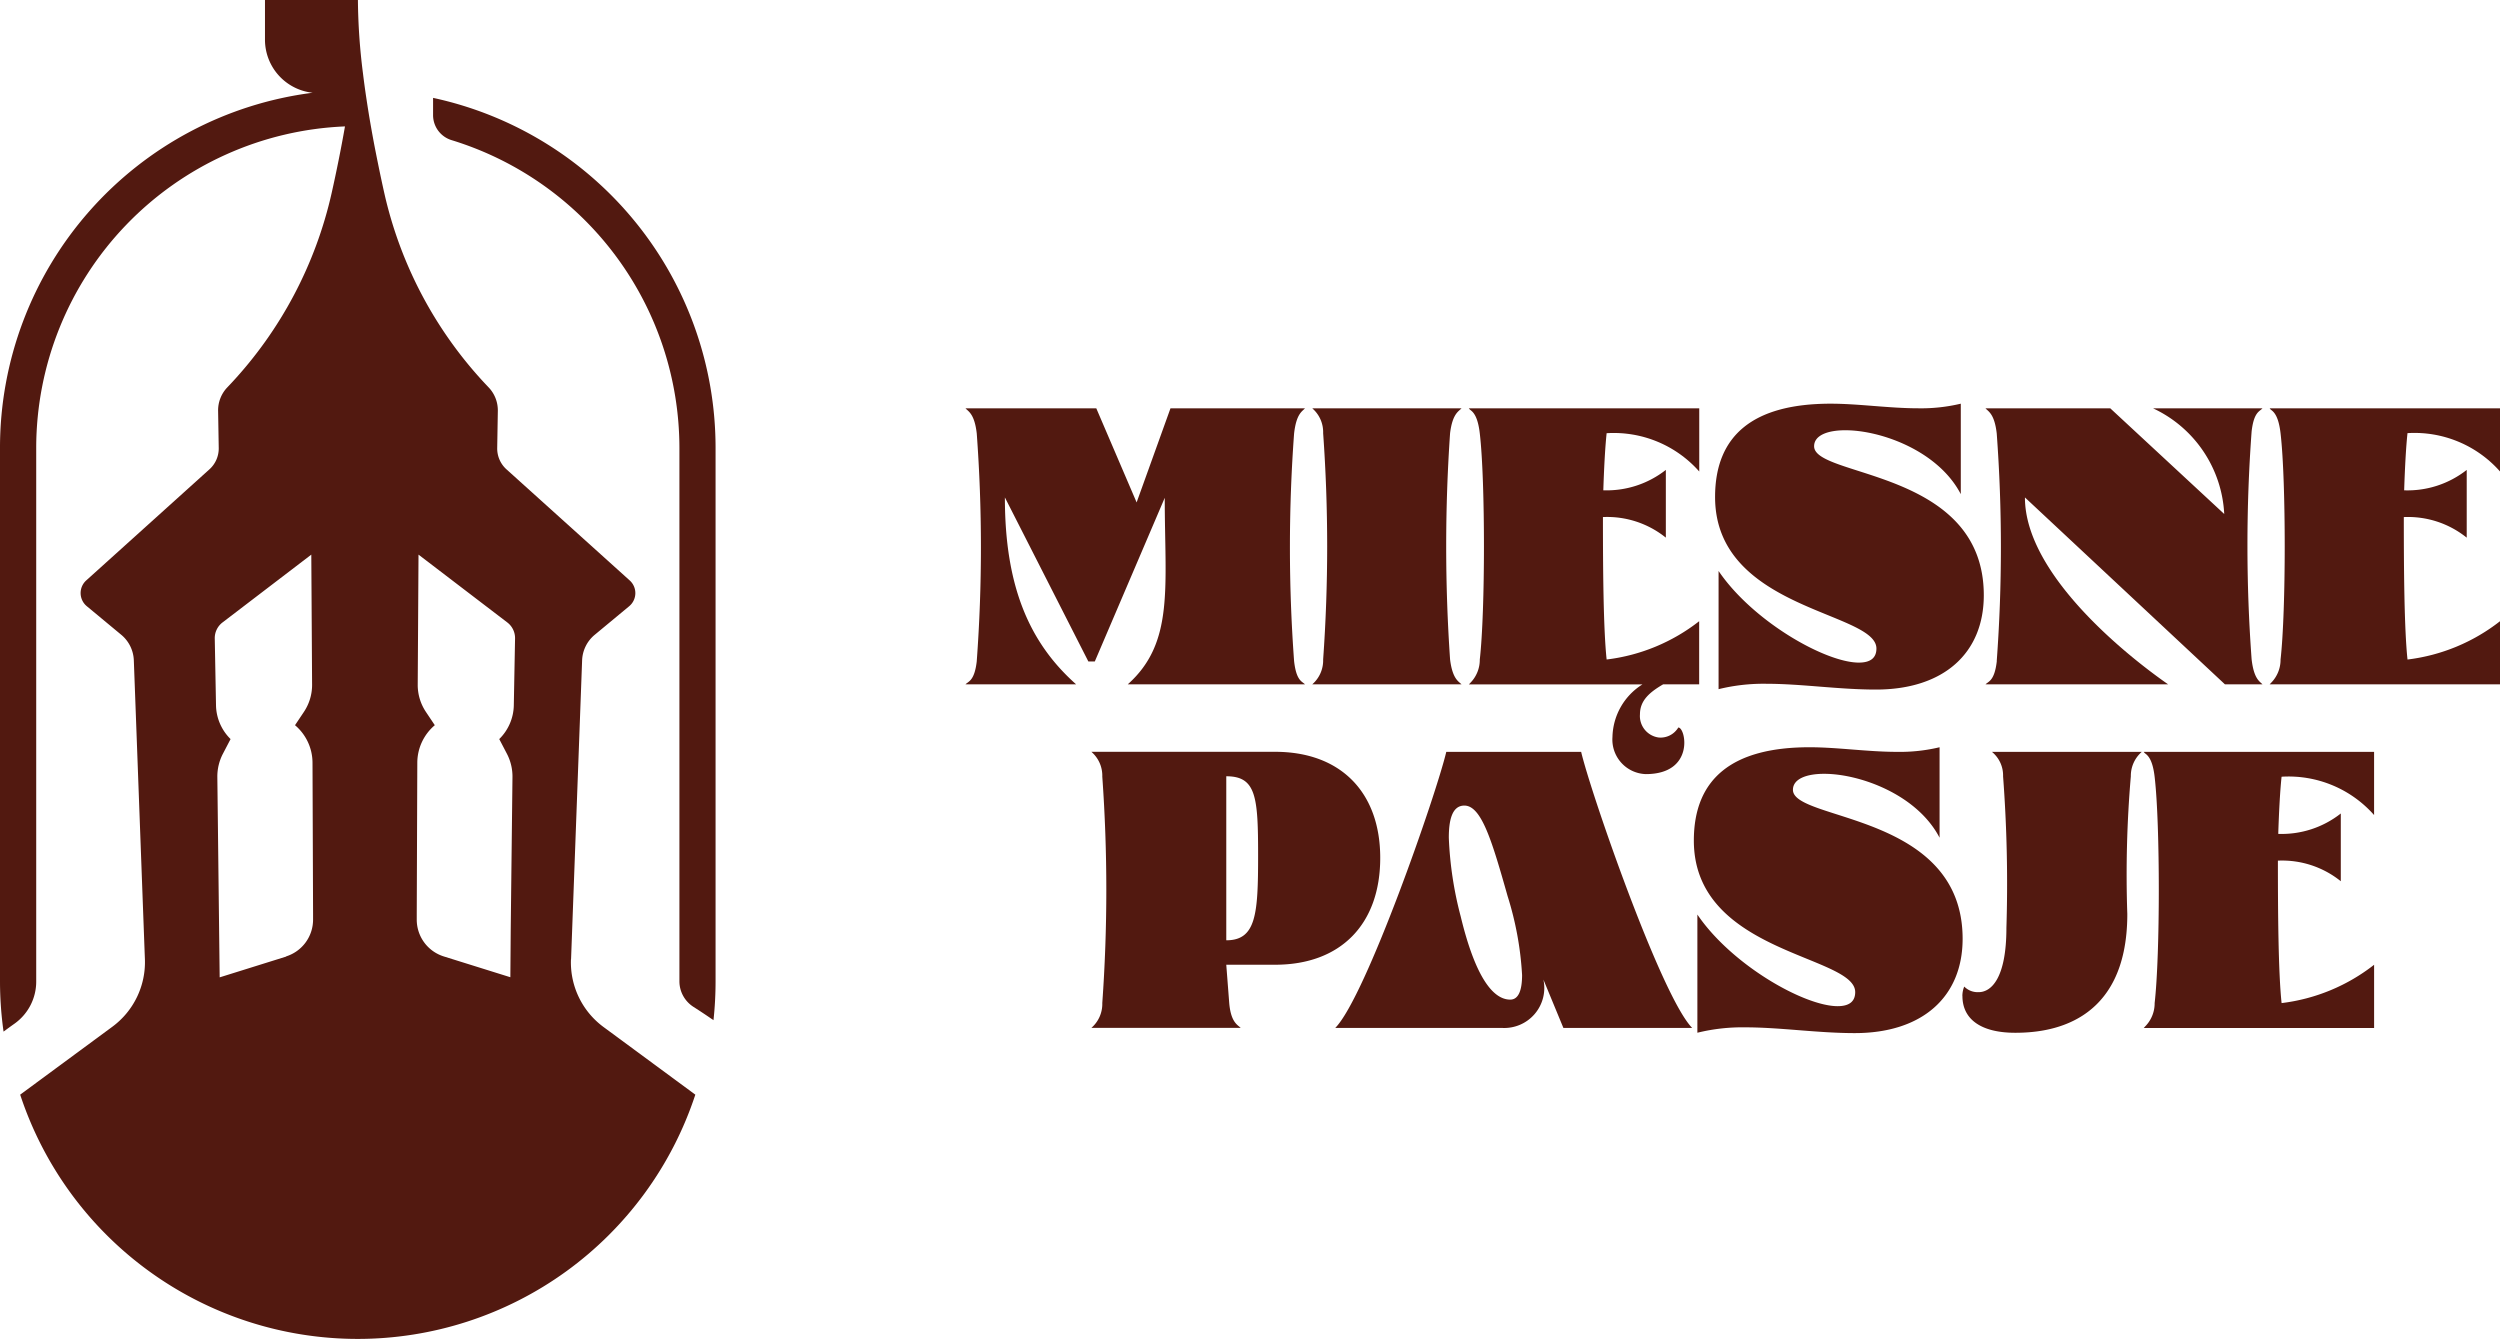 <svg xmlns="http://www.w3.org/2000/svg" width="120.181" height="64.365" viewBox="0 0 120.181 64.365"><g id="Logo" transform="translate(-32.339 -32.13)"><path id="Path_1" data-name="Path 1" d="M144.3,99.988v.833a1.256,1.256,0,0,0,.894,1.2,15.489,15.489,0,0,1,10.948,14.789v25.645a1.461,1.461,0,0,0,.678,1.232q.487.311.96.639a17.39,17.39,0,0,0,.1-1.879V116.808A17.208,17.208,0,0,0,144.3,99.988" transform="translate(-91.142 -63.153)" fill="#521910"></path><path id="Path_2" data-name="Path 2" d="M115.234,133.339l.022-.594.509-13.765a1.673,1.673,0,0,1,.6-1.242l1.664-1.38a.819.819,0,0,0,.025-1.238l-5.924-5.341a1.35,1.35,0,0,1-.446-1.026l.03-1.784a1.6,1.6,0,0,0-.428-1.115l-.189-.2a19.792,19.792,0,0,1-4.845-9.174c-.153-.683-.3-1.4-.446-2.14-.149-.775-.288-1.57-.407-2.366-.063-.416-.12-.833-.17-1.246a29.413,29.413,0,0,1-.241-3.511H100.52v1.907a2.567,2.567,0,0,0,2.292,2.551,17.206,17.206,0,0,0-15.03,17.067v25.637a17.372,17.372,0,0,0,.171,2.429q.262-.195.529-.384a2.48,2.48,0,0,0,1.041-2.032v-25.65a15.48,15.48,0,0,1,14.843-15.449c-.193,1.1-.413,2.185-.638,3.19a19.786,19.786,0,0,1-4.844,9.17l-.189.2a1.6,1.6,0,0,0-.428,1.115l.03,1.783a1.35,1.35,0,0,1-.446,1.026l-5.923,5.341a.819.819,0,0,0,.025,1.238l1.663,1.38a1.675,1.675,0,0,1,.6,1.242l.521,14.067.011.281a3.859,3.859,0,0,1-1.568,3.25l-4.428,3.263a17.085,17.085,0,0,0,32.456,0l-4.412-3.251a3.859,3.859,0,0,1-1.567-3.249m-13.687-.139-3.2,1-.027-2.294-.085-7.332a2.367,2.367,0,0,1,.271-1.129l.365-.7a2.336,2.336,0,0,1-.7-1.621l-.06-3.214a.948.948,0,0,1,.372-.771l4.269-3.261.038,6.25a2.332,2.332,0,0,1-.395,1.313l-.426.637a2.37,2.37,0,0,1,.841,1.8l.027,7.273v.269a1.852,1.852,0,0,1-1.3,1.774m10.784,1-3.2-1a1.852,1.852,0,0,1-1.3-1.774v-.28l.027-7.262a2.371,2.371,0,0,1,.841-1.8l-.426-.637a2.332,2.332,0,0,1-.395-1.313l.038-6.25,4.269,3.261a.948.948,0,0,1,.372.771l-.06,3.214a2.336,2.336,0,0,1-.7,1.621l.365.7a2.367,2.367,0,0,1,.271,1.129l-.084,7.3Z" transform="translate(-55.443 -55.086)" fill="#521910"></path><path id="Path_3" data-name="Path 3" d="M214.306,152.645a74.765,74.765,0,0,0,0-10.939c-.107-.944-.4-1.055-.543-1.212h6.289l1.939,4.525,1.628-4.525h6.467c-.143.157-.418.268-.525,1.212a74.765,74.765,0,0,0,0,10.939c.107.953.382.972.525,1.12h-8.522c2.251-2.009,1.779-4.683,1.779-8.968l-3.362,7.866h-.311l-4.012-7.885c0,4.266,1.165,6.978,3.425,8.986h-5.319c.143-.148.436-.167.543-1.12" transform="translate(-135.012 -88.736)" fill="#521910"></path><path id="Path_4" data-name="Path 4" d="M259.537,152.571a76.637,76.637,0,0,0,0-10.883,1.514,1.514,0,0,0-.525-1.194h7.179c-.151.157-.436.268-.552,1.194a79.363,79.363,0,0,0,0,10.883c.116.925.4,1.046.552,1.194h-7.179a1.524,1.524,0,0,0,.525-1.194" transform="translate(-163.591 -88.736)" fill="#521910"></path><path id="Path_5" data-name="Path 5" d="M286.068,141.687c-.071.666-.125,1.656-.16,2.749a4.6,4.6,0,0,0,3.006-.981v3.257a4.5,4.5,0,0,0-3.024-.99c0,2.4.018,5.368.178,6.848a8.968,8.968,0,0,0,4.448-1.841v3.036h-1.734c-.649.379-1.112.777-1.112,1.435a1.044,1.044,0,0,0,.9,1.12.994.994,0,0,0,.943-.481c.365,0,.8,2.24-1.565,2.24a1.661,1.661,0,0,1-1.6-1.786,3.059,3.059,0,0,1,1.441-2.526h-8.344l.071-.074a1.581,1.581,0,0,0,.454-1.12c.133-1.175.2-3.313.2-5.441,0-2.073-.062-4.257-.2-5.432-.089-.768-.285-1-.445-1.12a.336.336,0,0,1-.08-.083h11.075v3.036a5.485,5.485,0,0,0-4.448-1.842" transform="translate(-176.494 -88.736)" fill="#521910"></path><path id="Path_6" data-name="Path 6" d="M314.061,153.356a9.025,9.025,0,0,0-2.313.259v-5.682c1.637,2.416,5.133,4.405,6.743,4.405.525,0,.845-.2.845-.676,0-1.786-7.756-1.842-7.756-7.283,0-2.989,1.859-4.488,5.559-4.488,1.334,0,2.811.222,4.216.222a8.2,8.2,0,0,0,2.037-.222v4.349c-1.076-2.073-3.825-3.072-5.551-3.072-.88,0-1.5.259-1.5.768-.009,1.518,8.157,1.092,8.157,7.163,0,2.785-1.93,4.535-5.186,4.535-1.788,0-3.585-.278-5.248-.278" transform="translate(-196.793 -88.355)" fill="#521910"></path><path id="Path_7" data-name="Path 7" d="M347.4,152.645a74.765,74.765,0,0,0,0-10.939c-.107-.944-.4-1.055-.543-1.212h6l5.479,5.081a5.931,5.931,0,0,0-3.425-5.081h5.266c-.142.157-.418.176-.525,1.12a74.881,74.881,0,0,0,0,10.939c.107.944.382,1.064.525,1.212h-1.806l-9.616-8.986c0,3.739,5.008,7.681,6.885,8.986h-8.78c.143-.148.436-.167.543-1.12" transform="translate(-219.073 -88.736)" fill="#521910"></path><path id="Path_8" data-name="Path 8" d="M384.016,153.69a1.58,1.58,0,0,0,.454-1.12c.133-1.175.2-3.313.2-5.441,0-2.073-.062-4.257-.2-5.432-.089-.768-.285-1-.445-1.12a.335.335,0,0,1-.08-.083h11.074v3.036a5.485,5.485,0,0,0-4.447-1.842c-.071.666-.125,1.656-.16,2.749a4.6,4.6,0,0,0,3.007-.981v3.257a4.5,4.5,0,0,0-3.024-.99c0,2.4.018,5.368.178,6.848a8.966,8.966,0,0,0,4.447-1.842v3.036H383.945Z" transform="translate(-242.499 -88.736)" fill="#521910"></path><path id="Path_9" data-name="Path 9" d="M230.719,197.4a76.651,76.651,0,0,0,0-10.883,1.516,1.516,0,0,0-.525-1.194h8.833c3.158,0,5.053,1.953,5.053,5.1,0,3.183-1.895,5.136-5.053,5.136h-2.348l.142,1.842c.08.925.4,1.046.552,1.194h-7.179a1.525,1.525,0,0,0,.525-1.194m7.49-7.089c0-2.823-.089-3.813-1.53-3.813v7.885c1.441,0,1.53-1.268,1.53-4.072" transform="translate(-145.39 -117.052)" fill="#521910"></path><path id="Path_10" data-name="Path 10" d="M267.356,185.326h6.484c.472,2.009,3.861,11.772,5.337,13.271h-6.191l-.96-2.323a1.925,1.925,0,0,1-1.993,2.323h-8.014c1.477-1.5,4.865-11.262,5.337-13.271M271,196.052a15.442,15.442,0,0,0-.694-3.785c-.747-2.638-1.254-4.359-2.081-4.359-.614,0-.747.759-.747,1.545a17.456,17.456,0,0,0,.569,3.776c.7,2.906,1.548,4.007,2.384,4.007.392,0,.569-.435.569-1.184" transform="translate(-165.491 -117.052)" fill="#521910"></path><path id="Path_11" data-name="Path 11" d="M311.295,198.188a9.024,9.024,0,0,0-2.313.259v-5.682c1.637,2.416,5.133,4.405,6.742,4.405.525,0,.845-.2.845-.676,0-1.786-7.757-1.842-7.757-7.283,0-2.989,1.859-4.488,5.56-4.488,1.334,0,2.811.222,4.216.222a8.2,8.2,0,0,0,2.037-.222v4.349C319.55,187,316.8,186,315.076,186c-.88,0-1.5.259-1.5.768-.009,1.518,8.157,1.092,8.157,7.163,0,2.785-1.93,4.534-5.186,4.534-1.788,0-3.585-.277-5.248-.277" transform="translate(-195.046 -116.671)" fill="#521910"></path><path id="Path_12" data-name="Path 12" d="M343.85,197.061a1.216,1.216,0,0,1,.089-.453.905.905,0,0,0,.694.269c.6,0,1.334-.657,1.334-3.091a68.784,68.784,0,0,0-.16-7.283,1.465,1.465,0,0,0-.534-1.176h7.2a1.533,1.533,0,0,0-.525,1.176,55.446,55.446,0,0,0-.169,6.617c0,5.386-3.9,5.71-5.391,5.71-1.6,0-2.535-.62-2.535-1.768" transform="translate(-217.175 -117.052)" fill="#521910"></path><path id="Path_13" data-name="Path 13" d="M367.585,198.523a1.58,1.58,0,0,0,.454-1.12c.133-1.175.2-3.313.2-5.441,0-2.073-.062-4.257-.2-5.432-.089-.768-.285-1-.445-1.12a.342.342,0,0,1-.08-.083h11.074v3.036a5.485,5.485,0,0,0-4.447-1.842c-.071.666-.125,1.656-.16,2.748a4.594,4.594,0,0,0,3.007-.981v3.257a4.5,4.5,0,0,0-3.024-.99c0,2.4.018,5.368.178,6.848a8.966,8.966,0,0,0,4.447-1.842V198.6H367.514Z" transform="translate(-232.121 -117.052)" fill="#521910"></path></g></svg>